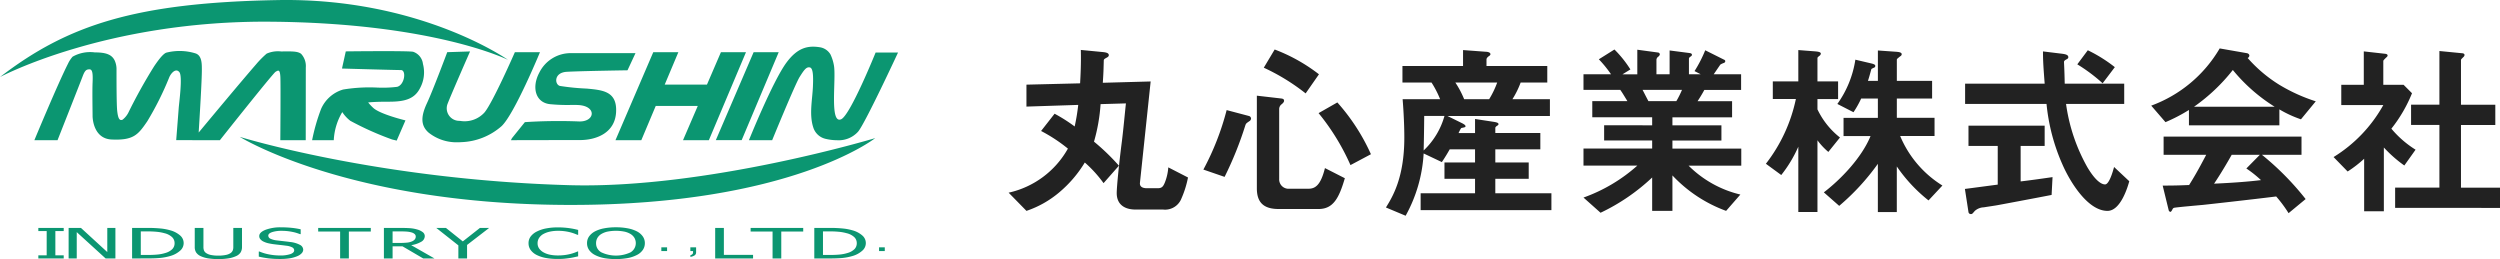 <svg xmlns="http://www.w3.org/2000/svg" width="341.826" height="35.426" viewBox="0 0 341.826 35.426">
  <g id="ロゴ" transform="translate(20943 17615)">
    <path id="パス_642" data-name="パス 642" d="M25.724-44l-2.694-1.385a6.854,6.854,0,0,1-.462,2.052c-.231.564-.41.8-.975.8H20.106c-.513,0-1.026-.154-.949-.77l1.462-13.827-6.542.18c.1-1.488.1-1.873.128-2.9,0-.282,0-.308.359-.513.154-.077.333-.18.333-.359,0-.282-.308-.385-.9-.436l-2.924-.282c.051,1.9-.051,3.643-.1,4.566l-7.337.18v3l7.08-.231a27.708,27.708,0,0,1-.487,2.95,21.879,21.879,0,0,0-2.745-1.744l-1.847,2.36a21.6,21.6,0,0,1,3.668,2.411A12.35,12.35,0,0,1,1.2-41.923l2.437,2.488A13.73,13.73,0,0,0,8.1-41.949a16.382,16.382,0,0,0,3.514-4.1,16.777,16.777,0,0,1,2.565,2.822l2.1-2.386A29.894,29.894,0,0,0,12.872-48.9a24.189,24.189,0,0,0,.9-5.131l3.463-.1c-.18,1.719-.333,3.412-.539,5.1-.436,3.386-.718,6.388-.718,7.157,0,1.667,1.206,2.257,2.565,2.257h3.771a2.4,2.4,0,0,0,2.514-1.514A13.439,13.439,0,0,0,25.724-44ZM43.63-58.11A23.366,23.366,0,0,0,37.576-61.5l-1.488,2.488a28.313,28.313,0,0,1,5.721,3.514Zm7.106,10.928a27.515,27.515,0,0,0-4.592-7.08L43.579-52.8a30.887,30.887,0,0,1,4.361,7.106ZM47.17-43.9l-2.719-1.385c-.59,2.386-1.36,2.822-2.257,2.822H39.577A1.279,1.279,0,0,1,38.192-43.8V-53.39a.83.83,0,0,1,.359-.641c.205-.18.308-.308.308-.462,0-.231-.18-.282-.385-.308l-3.335-.385v12.673c0,1.924.924,2.822,2.976,2.822h5.464C45.58-39.691,46.375-41.179,47.17-43.9ZM34.344-52.056a.38.38,0,0,0-.308-.359l-3.027-.8a36.331,36.331,0,0,1-3.181,8.132l2.9,1a48.042,48.042,0,0,0,2.822-7c.1-.308.154-.333.564-.616A.446.446,0,0,0,34.344-52.056Zm41.07,12.519v-2.309h-7.67v-1.975H72.31v-2.232H67.744v-1.8H73.9v-2.232H67.744v-.693c0-.128.18-.257.231-.282.077-.051.205-.128.205-.231,0-.205-.333-.257-.59-.308L64.973-52v1.924H62.716c.282-.59.333-.667.41-.693s.462-.077.513-.154c.026,0,.026-.051.026-.1,0-.1-.1-.205-.436-.385l-2.027-1H75.209V-54.7H70.078a11.831,11.831,0,0,0,1.129-2.283H74.85v-2.257H66.538v-.9c0-.205.231-.385.308-.436s.231-.154.231-.282c0-.282-.487-.333-.616-.333l-3.13-.231v2.181H55.046v2.257h3.976A13.546,13.546,0,0,1,60.2-54.7H55.071c.231,2.873.231,4.823.231,5.259,0,5.438-1.59,8.055-2.514,9.543l2.694,1.129a19.814,19.814,0,0,0,2.463-8.517l2.488,1.18c.436-.641.77-1.206,1.077-1.744h3.463v1.8H60.792v2.232h4.181v1.975H57.534v2.309ZM68-56.981A12.4,12.4,0,0,1,66.9-54.7H63.485a12.747,12.747,0,0,0-1.206-2.283Zm-7.208,4.566a10.286,10.286,0,0,1-2.847,4.72c.026-1.052.051-2.078.077-4.72Zm40.583,6.8v-2.334H91.96v-1.1h6.7v-2.078h-6.7v-1.1h8.158v-2.206H95.4c.333-.513.59-.924.923-1.539h5.028V-58.11H97.6c.154-.205.872-1.283.924-1.334a2.262,2.262,0,0,1,.513-.231.314.314,0,0,0,.154-.231.249.249,0,0,0-.18-.205l-2.565-1.283a17.735,17.735,0,0,1-1.462,2.847l.847.436H94.218v-2.129c0-.128.128-.231.205-.282.128-.077.205-.154.205-.257,0-.154-.154-.205-.282-.231l-2.771-.359v3.258h-1.8v-2a.55.55,0,0,1,.257-.41c.077-.077.205-.18.205-.333a.271.271,0,0,0-.231-.231l-2.847-.385v3.361H85.136l1.077-.667A15.29,15.29,0,0,0,84.033-61.5L81.9-60.162a16.173,16.173,0,0,1,1.667,2.052H79.8v2.129h5.028c.257.359.333.487.975,1.539h-4.8v2.206H89.19v1.1H82.622v2.078H89.19v1.1H79.8v2.334h7.362A22.321,22.321,0,0,1,79.8-41.256l2.334,2.078A27.3,27.3,0,0,0,89.19-44v4.566H91.96v-4.848A19.007,19.007,0,0,0,99.3-39.435l1.95-2.232a14.913,14.913,0,0,1-7.08-3.951ZM93.268-55.981a12.3,12.3,0,0,1-.77,1.539H88.677c-.436-.821-.462-.9-.8-1.539ZM128.875-42.9A14.592,14.592,0,0,1,123.1-49.67H127.8v-2.488h-5.156V-54.8h4.823v-2.411h-4.823v-2.873c0-.128.051-.154.462-.487a.34.34,0,0,0,.205-.282c0-.282-.487-.308-.693-.333l-2.565-.18v4.156h-1.36c.154-.462.257-.847.462-1.59,0-.051.231-.154.282-.18.205-.077.257-.128.257-.282,0-.077,0-.205-.539-.333l-2.181-.513a13.989,13.989,0,0,1-2.463,6.054l2.206,1.129a13.088,13.088,0,0,0,1.052-1.873h2.283v2.642h-4.694v2.488h3.694c-1.231,3-4.1,5.951-6.388,7.7l2.1,1.847a31.407,31.407,0,0,0,5.285-5.746v6.593h2.591v-6.234a21.143,21.143,0,0,0,4.335,4.643Zm-14.007-6.567a10.769,10.769,0,0,1-3.078-3.848v-1.411h2.822v-2.411H111.79v-3.207c0-.077.154-.205.257-.282a.422.422,0,0,0,.205-.308c0-.257-.539-.282-.744-.308l-2.334-.18v4.284h-3.489v2.411h3.155a21.649,21.649,0,0,1-4.1,8.85l2.1,1.539a17.431,17.431,0,0,0,2.334-3.874v8.927h2.617v-9.8a9.15,9.15,0,0,0,1.488,1.59Zm37.582-9.62a19.926,19.926,0,0,0-3.694-2.309l-1.437,1.924a22.843,22.843,0,0,1,3.463,2.591Zm1.975,15.6-2.078-1.95c-.154.59-.667,2.386-1.231,2.386-.59,0-1.437-.693-2.411-2.334a24.327,24.327,0,0,1-2.924-8.671h7.952v-2.771H145.6c-.026-1.026-.026-1.411-.1-2.95,0-.1.026-.205.308-.359.205-.1.282-.18.282-.308,0-.359-.436-.436-1.154-.513l-2.309-.282c0,1.462.077,2.36.231,4.412H131.979v2.771h11.133a26.72,26.72,0,0,0,2.18,8.286c.949,2.181,3.386,6.336,6.157,6.336C153.245-39.435,154.22-42.718,154.425-43.488Zm-10.492-.564c-2.155.308-2.694.385-4.361.59V-48.31h3.284v-2.771H132.44v2.771h4v5.285c-2.181.282-3.078.41-4.489.59l.487,3.155a.319.319,0,0,0,.333.282c.18,0,.205-.051.539-.436a1.953,1.953,0,0,1,1.231-.487c.282-.051,1.539-.231,1.8-.282.026,0,5.233-.975,7.465-1.411Zm35.991-10.364a23.317,23.317,0,0,1-4.977-2.257,19.137,19.137,0,0,1-4.335-3.668.365.365,0,0,0,.231-.333c0-.18-.18-.308-.385-.333l-3.668-.641a18.034,18.034,0,0,1-9.363,7.824l1.95,2.257a22.83,22.83,0,0,0,3.207-1.667v2.1h12.365v-2.181a15.443,15.443,0,0,0,2.95,1.36Zm-5.618.744H163.275a24.984,24.984,0,0,0,5.31-5.028A23.283,23.283,0,0,0,174.306-53.672Zm4.233,12.621a37.957,37.957,0,0,0-5.977-6.054h5.413v-2.488H159.12V-47.1h5.823c-1.154,2.206-1.693,3.1-2.334,4.13-1.283.051-2,.077-3.617.077l.821,3.361a.3.3,0,0,0,.231.231c.077,0,.154-.077.308-.385a.324.324,0,0,1,.257-.18c.616-.1,3.335-.333,3.874-.385.744-.077,6.516-.718,10.03-1.154a17.67,17.67,0,0,1,1.693,2.283Zm-6.105-2.591c-2.129.257-4.258.385-6.413.487.462-.693,1.206-1.821,2.411-3.951h3.848l-1.847,1.873A15.517,15.517,0,0,1,172.433-43.642Zm32.682,3.8v-2.771h-5.336v-8.568h4.694v-2.771h-4.694V-60.06c0-.1.154-.231.359-.436a.408.408,0,0,0,.128-.257c0-.128-.154-.231-.282-.231l-3.155-.308v7.337h-3.874v2.771h3.874v8.568h-6.054v2.771ZM193.571-47.8a13.879,13.879,0,0,1-3.309-2.873,19.483,19.483,0,0,0,2.822-4.848l-1.154-1.154h-2.771v-3.232c0-.1.051-.154.41-.513a.371.371,0,0,0,.18-.257c0-.128-.128-.205-.282-.231l-2.976-.333v4.566h-3.078V-53.9h5.746a19.425,19.425,0,0,1-6.8,7.106l1.924,1.975a16.247,16.247,0,0,0,2.257-1.744v7.183h2.694v-8.722a17.654,17.654,0,0,0,2.8,2.463Z" transform="translate(-20806.289 -17546.732)" fill="#222"/>
    <path id="マーク" d="M82.582,35.282a4.4,4.4,0,0,1-1.248-.426,2.181,2.181,0,0,1-.792-.684,1.6,1.6,0,0,1-.276-.92,1.573,1.573,0,0,1,.279-.925,2.326,2.326,0,0,1,.795-.684,4.458,4.458,0,0,1,1.246-.421,8.394,8.394,0,0,1,1.629-.144,8.3,8.3,0,0,1,1.645.148,4.576,4.576,0,0,1,1.236.417,2.231,2.231,0,0,1,.792.681,1.582,1.582,0,0,1,.283.928,1.6,1.6,0,0,1-.276.917,2.158,2.158,0,0,1-.8.687,4.478,4.478,0,0,1-1.275.43,9.339,9.339,0,0,1-3.238,0Zm.507-3.62a2.817,2.817,0,0,0-.855.326,1.52,1.52,0,0,0-.543.535,1.415,1.415,0,0,0-.189.729,1.383,1.383,0,0,0,.738,1.258,4.713,4.713,0,0,0,3.958,0,1.461,1.461,0,0,0,.543-1.992,1.547,1.547,0,0,0-.54-.53,2.729,2.729,0,0,0-.855-.324,6.014,6.014,0,0,0-2.257,0ZM28.479,35.329a3.942,3.942,0,0,1-1-.288,1.5,1.5,0,0,1-.66-.523,1.373,1.373,0,0,1-.192-.749v-2.6h1.189v2.6a1.326,1.326,0,0,0,.078.486.793.793,0,0,0,.306.355,1.77,1.77,0,0,0,.651.255,4.956,4.956,0,0,0,1.005.087,5.066,5.066,0,0,0,.991-.087,1.8,1.8,0,0,0,.672-.255.854.854,0,0,0,.3-.353,1.235,1.235,0,0,0,.081-.474V31.165h1.189v2.6a1.41,1.41,0,0,1-.189.745,1.441,1.441,0,0,1-.663.527,4,4,0,0,1-.993.288,8.538,8.538,0,0,1-1.39.1A8.624,8.624,0,0,1,28.479,35.329Zm46.182-.052a4.671,4.671,0,0,1-1.27-.409,2.26,2.26,0,0,1-.829-.678,1.552,1.552,0,0,1-.294-.934,1.506,1.506,0,0,1,.285-.913,2.38,2.38,0,0,1,.831-.678,4.727,4.727,0,0,1,1.266-.428,8.361,8.361,0,0,1,1.638-.147q.451,0,.844.031c.261.02.5.046.729.078q.288.042.591.1c.2.042.4.088.6.139v.67h-.1q-.157-.067-.4-.162a5.551,5.551,0,0,0-.6-.188,6.968,6.968,0,0,0-.745-.143,6.777,6.777,0,0,0-.93-.056,5.16,5.16,0,0,0-1.08.11,3.241,3.241,0,0,0-.894.322,1.662,1.662,0,0,0-.589.536,1.3,1.3,0,0,0-.21.725,1.231,1.231,0,0,0,.222.739,1.8,1.8,0,0,0,.606.523,3.083,3.083,0,0,0,.876.313,5.239,5.239,0,0,0,1.068.1,7.332,7.332,0,0,0,.955-.058,6.686,6.686,0,0,0,.78-.149,5.965,5.965,0,0,0,.57-.178c.16-.06.286-.113.378-.155h.09v.662c-.2.043-.381.083-.555.123s-.385.077-.633.115-.5.069-.724.09-.511.031-.867.031A8.77,8.77,0,0,1,74.661,35.277Zm-37.995.043q-.682-.094-1.282-.231v-.7h.084a6.21,6.21,0,0,0,1.332.4,7.712,7.712,0,0,0,1.435.142,4.411,4.411,0,0,0,1.489-.192q.5-.192.5-.506a.464.464,0,0,0-.264-.407,2.3,2.3,0,0,0-.84-.232c-.276-.038-.528-.068-.756-.093s-.515-.057-.859-.1a7.663,7.663,0,0,1-.828-.143,3.039,3.039,0,0,1-.648-.227,1.277,1.277,0,0,1-.429-.324.657.657,0,0,1-.153-.43q0-.507.847-.851a5.8,5.8,0,0,1,2.161-.344,13.721,13.721,0,0,1,1.419.07,10.723,10.723,0,0,1,1.239.2v.664h-.09a5.8,5.8,0,0,0-1.093-.318,6.964,6.964,0,0,0-1.4-.136,4.087,4.087,0,0,0-1.338.181c-.34.12-.51.279-.51.475a.473.473,0,0,0,.3.423,2.661,2.661,0,0,0,.871.23c.252.031.56.068.924.108s.666.077.906.111a3.626,3.626,0,0,1,1.35.4.769.769,0,0,1,.426.656.727.727,0,0,1-.213.482,1.667,1.667,0,0,1-.6.4,4.613,4.613,0,0,1-.976.281,7.86,7.86,0,0,1-1.36.1A12.265,12.265,0,0,1,36.666,35.32Zm74.673.018V31.165h2.034a17.092,17.092,0,0,1,1.978.088,7.324,7.324,0,0,1,1.221.242,3.426,3.426,0,0,1,1.338.708,1.361,1.361,0,0,1-.021,2.084,3.393,3.393,0,0,1-1.33.718,7.355,7.355,0,0,1-1.378.267q-.7.067-1.786.067Zm1.188-.477h.906q.793,0,1.386-.059a5.133,5.133,0,0,0,1.086-.218,2.175,2.175,0,0,0,.93-.523,1.132,1.132,0,0,0,.312-.814,1.118,1.118,0,0,0-.342-.823,2.3,2.3,0,0,0-1.015-.531,6.125,6.125,0,0,0-1.015-.194,12.788,12.788,0,0,0-1.344-.059h-.906Zm-6.893.477v-3.68h-3v-.493h7.191v.493h-3v3.68Zm-7.847,0V31.165h1.189v3.68h3.991v.494Zm-35.114,0V33.55l-3.02-2.385h1.321l2.305,1.841,2.341-1.841h1.26l-3.018,2.326v1.847Zm-4.805,0-2.833-1.66H53.679v1.66H52.491V31.165h2.3q.768,0,1.288.038a4.611,4.611,0,0,1,.987.182,2.138,2.138,0,0,1,.741.362.681.681,0,0,1,.273.549.9.9,0,0,1-.5.768,3.829,3.829,0,0,1-1.356.457l3.181,1.817Zm-4.189-2.122h1.045a9.021,9.021,0,0,0,.918-.042,2.238,2.238,0,0,0,.7-.174.969.969,0,0,0,.381-.28.614.614,0,0,0,.123-.381.451.451,0,0,0-.138-.324,1,1,0,0,0-.426-.231,2.907,2.907,0,0,0-.588-.111q-.337-.032-.834-.032H53.679Zm-7.173,2.122v-3.68h-3v-.493H50.7v.493h-3v3.68Zm-28.444,0V31.165H20.1a17.1,17.1,0,0,1,1.978.088,7.331,7.331,0,0,1,1.221.242,3.432,3.432,0,0,1,1.339.708,1.362,1.362,0,0,1-.022,2.084A3.385,3.385,0,0,1,23.284,35a7.357,7.357,0,0,1-1.377.267q-.7.067-1.786.067Zm1.189-.477h.906q.792,0,1.386-.059a5.137,5.137,0,0,0,1.086-.218,2.175,2.175,0,0,0,.93-.523,1.131,1.131,0,0,0,.312-.814,1.117,1.117,0,0,0-.342-.823,2.3,2.3,0,0,0-1.014-.531A6.115,6.115,0,0,0,21.5,31.7a12.787,12.787,0,0,0-1.344-.059H19.25Zm-4.808.477-3.949-3.6v3.6H9.383V31.165H11.07l3.6,3.3v-3.3h1.11v4.173Zm-9.2,0v-.426h1.14V31.591H5.241v-.426H8.711v.426H7.57v3.321H8.711v.426Zm89.15-.434a.722.722,0,0,0,.282-.154.311.311,0,0,0,.085-.224v-.2h-.367v-.51h.785V34.5a.477.477,0,0,1-.18.4,1.477,1.477,0,0,1-.6.225Zm25.8-.58v-.51h.785v.51Zm-29.766,0v-.51h.785v.51ZM77.178,28.017c-29.787-.174-44.4-9.307-44.4-9.307s18.9,5.871,45.093,6.61c18.726.529,41.8-6.437,41.8-6.437S108.1,28.02,78.051,28.02ZM58.605,18.134c-1.2-1.043-.988-2.4-.208-4.067s2.755-6.933,2.755-6.933l3.119-.1s-2.5,5.682-3.067,7.142a1.714,1.714,0,0,0,1.664,2.346,3.663,3.663,0,0,0,3.378-1.147C67.389,14.016,70.4,7.134,70.4,7.134h3.431s-3.483,8.445-5.25,10.114a8.8,8.8,0,0,1-5.509,2.189q-.246.017-.5.017A6.125,6.125,0,0,1,58.605,18.134Zm-4.989.939A41.147,41.147,0,0,1,47.9,16.519a4.883,4.883,0,0,1-1.1-1.192,8.285,8.285,0,0,0-1.163,3.841H42.675A26.381,26.381,0,0,1,43.9,14.9a4.74,4.74,0,0,1,3.015-2.659,22.214,22.214,0,0,1,4.658-.267,16.365,16.365,0,0,0,2.722-.1c1.039-.26,1.3-2.294.52-2.294s-8.056-.209-8.056-.209l.52-2.346s8.472-.1,9.2.052a1.987,1.987,0,0,1,1.352,1.668,4.511,4.511,0,0,1-.416,3.337c-.779,1.512-2.183,1.825-4.262,1.825-.884,0-1.872.009-2.815.1a6.826,6.826,0,0,0,.685.734c.936.886,4.417,1.72,4.417,1.72l-1.2,2.763Zm59.305-.08a2.306,2.306,0,0,1-1.726-1.582c-.574-1.761-.115-3.812-.043-5.584.054-1.291.052-2.5-.416-2.607s-.78.313-1.4,1.3-3.758,8.651-3.758,8.651H102.4s3.238-8.026,5.109-10.58c1.566-2.138,3.01-2.37,4.561-2.135a2.055,2.055,0,0,1,1.482.989,5.827,5.827,0,0,1,.46,1.439c.363,1.791-.638,8.146,1,7.422,1.256-.555,4.712-9.123,4.712-9.123h3.066s-4.422,9.528-5.439,10.791a3.559,3.559,0,0,1-2.889,1.2A6.873,6.873,0,0,1,112.921,18.993Zm-74.594.174s.06-7.549.008-8.643-.292-.915-.656-.707-7.612,9.35-7.612,9.35H26.3l.005-.006-2.212,0s.308-3.888.341-4.362c.053-.73.553-4.338.1-4.925-.475-.612-1.138.092-1.4.718a41.676,41.676,0,0,1-2.989,5.982c-1.247,1.824-1.86,2.642-4.886,2.5-2.338-.108-2.6-2.607-2.6-3.232s-.052-3.336,0-4.536,0-1.824-.416-1.824-.63.118-.942.952-3.433,8.734-3.433,8.734H4.7S7.888,11.485,9.3,8.708a3.878,3.878,0,0,1,.627-.957,4.857,4.857,0,0,1,3.024-.587c1.505,0,2.32.276,2.725,1.1a2.857,2.857,0,0,1,.255,1.272c0,1.668,0,4.848.1,5.683s.26,1.355.727,1.147a2.922,2.922,0,0,0,.78-.938,70.485,70.485,0,0,1,3.539-6.368c.461-.682,1.172-1.679,1.658-1.859a7.358,7.358,0,0,1,4,.1c.909.3.859,1.522.864,2.238.008,1.44-.3,6.4-.434,8.583,1.764-2.123,5.764-6.923,7.863-9.342a12.99,12.99,0,0,1,1.431-1.446,3.834,3.834,0,0,1,1.974-.3c1.326,0,2.225-.072,2.742.329a2.461,2.461,0,0,1,.637,1.861c0,1.251-.009,9.946-.009,9.946Zm55.062,0,2.018-4.682H89.659l-1.971,4.682H84.154L89.323,7.134h3.43l-1.866,4.432h5.777l1.91-4.432H102L96.923,19.167ZM70,18.89l1.767-2.19a71.118,71.118,0,0,1,7.276-.1c2.339.156,2.651-2.138-.051-2.242-.45-.018-.737-.012-1.035-.006a24.039,24.039,0,0,1-2.655-.1c-2.079-.156-2.651-2.294-1.559-4.327a4.787,4.787,0,0,1,4.366-2.659h8.783L85.8,9.611s-6.549.1-8.316.208-1.664,1.72-.936,1.929a31.87,31.87,0,0,0,3.69.365c2.183.209,4.158.365,4,3.232s-2.755,3.806-4.938,3.806-9.442.016-9.442.016Zm27.876.268,5.168-12.024h3.43L101.41,19.159ZM37.982.01C57.406-.338,69.46,8.186,69.46,8.186S59.4,3.141,36.941,2.967,0,10.534,0,10.534C9.278,3.4,18.558.358,37.982.01Z" transform="translate(-20943 -17615)" fill="#0b9671"/>
  </g>
</svg>
